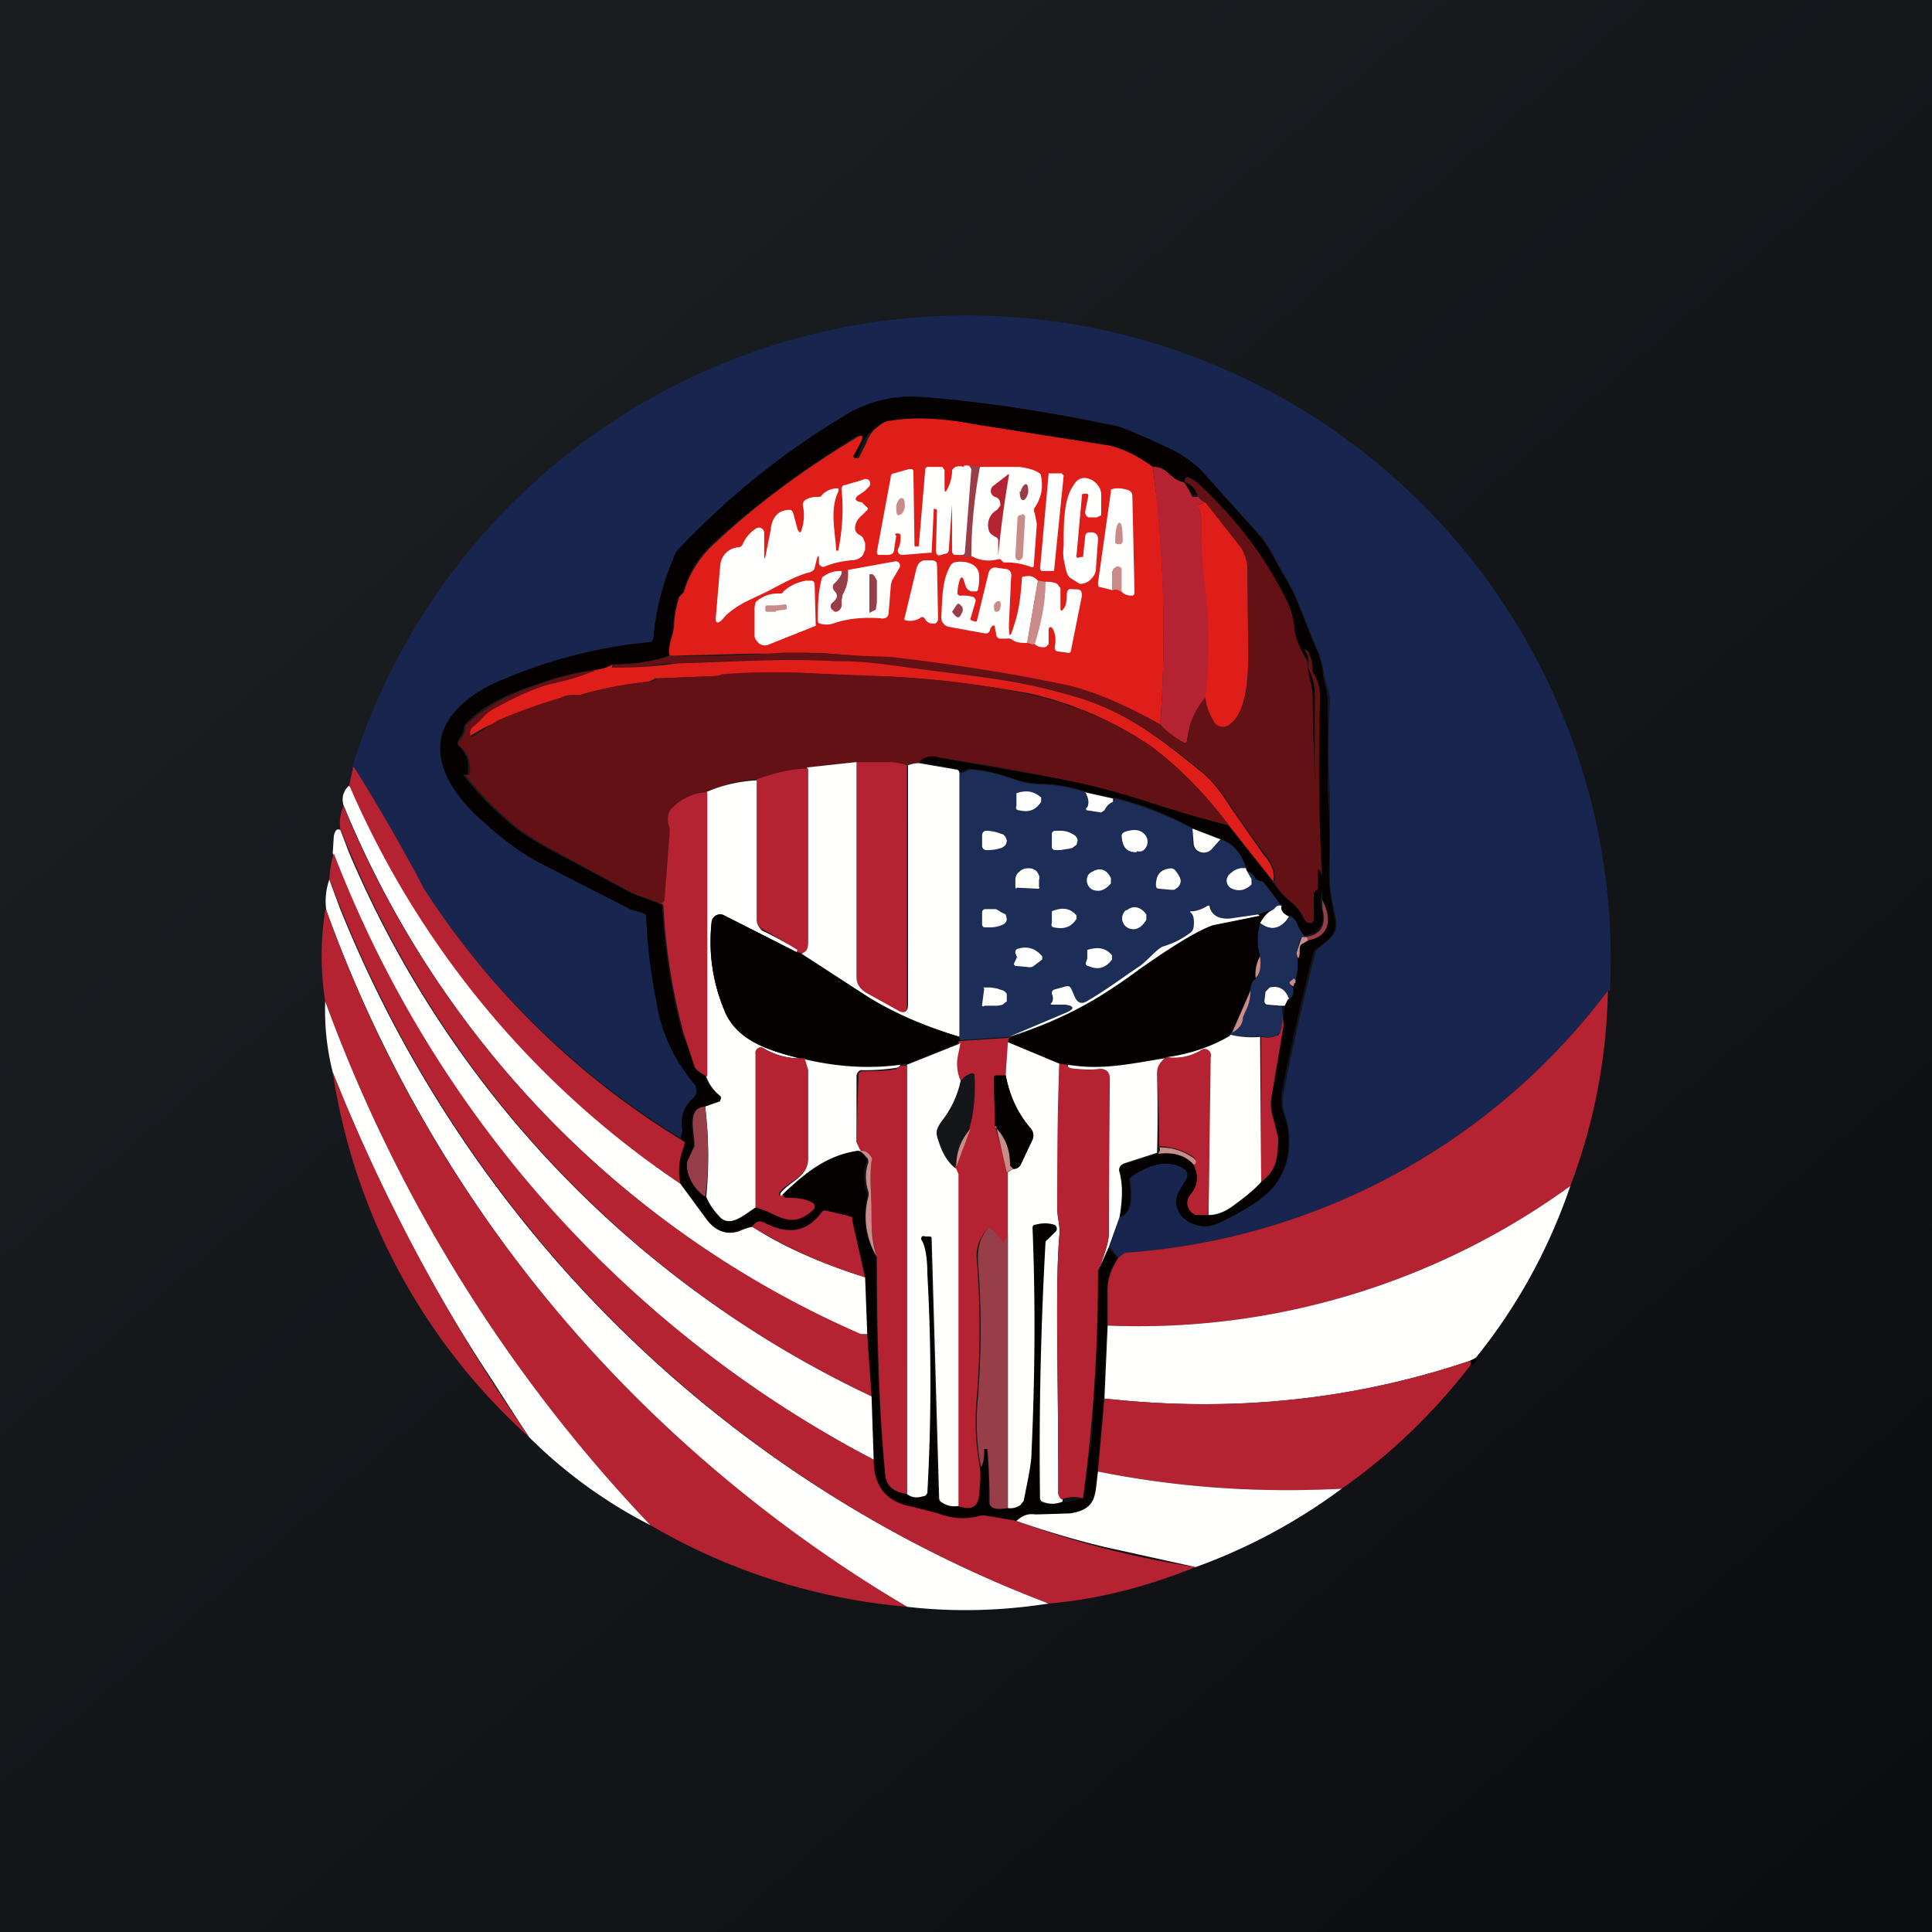 <!-- by TradingView --><svg width="18" height="18" viewBox="0 0 18 18" xmlns="http://www.w3.org/2000/svg"><rect x="0" y="0" width="18" height="18" fill="#808080" stroke="none"/><path fill="url(#a)" d="M0 0h18v18H0z"/><path d="M14.98 9.23a6.15 6.15 0 0 1-4.48 2.44c-.02 0-.05.02-.08.05l-.08-.1.09-.28c.1-.02.13-.13.1-.34v-.02l.02-.02c.15-.1.33-.18.5-.06l.02.04v.05c-.08.12-.15.2-.06.32.05.06.1.1.18.11.05.02.11 0 .18-.03.24-.12.4-.22.48-.31.14-.16.19-.36.15-.6l-.03-.1a.41.41 0 0 1-.01-.2 24.82 24.82 0 0 1 .3-1.32c.1-.1.23-.14.18-.33-.03-.15-.05-.25-.05-.4v-.75c-.02-.29-.01-.65 0-.84 0-.11-.05-.21-.06-.3a.8.8 0 0 0-.07-.22l-.16-.4c-.05-.14-.15-.28-.21-.4-.05-.1-.11-.2-.2-.29l-.5-.55a.92.92 0 0 0-.3-.2c-.29-.14-.45-.2-.49-.21a14.1 14.1 0 0 0-1.79-.27c-.25-.02-.47.03-.65.13A7.24 7.24 0 0 0 6.3 5.14c-.12.26-.19.52-.21.8a.07.07 0 0 1-.07.06c-.48.05-.94.16-1.38.35a1.1 1.1 0 0 0-.4.27c-.33.37-.01.8.28 1.05.2.18.37.3.5.36l.85.44c.04.02.1.02.14.05.02.02.03.03.03.05 0 .22.02.48.08.78.05.27.16.52.35.74a.1.1 0 0 1-.01.14.3.3 0 0 0-.1.3c0 .02 0 .05-.02.07a7.53 7.53 0 0 1-2.73-2.89l-.33-.56A6 6 0 0 1 15 9.23Z" fill="#18254F"/><path d="M10.43 11.34a.88.88 0 0 0 0-.42c-.01-.03 0-.06.04-.07l.32-.1c.15-.02.26.01.33.1.05.1.04.19-.02.27a.12.12 0 0 0 0 .16l.04.03c.03.01.07.02.12.01.08 0 .16-.03.26-.1l.23-.2c.15-.12.15-.23.16-.41a.6.6 0 0 0-.05-.2.4.4 0 0 1-.01-.2 9.13 9.13 0 0 0 .12-.84L12 9.3c.04-.03.05-.07.04-.12l.01-.03a.56.56 0 0 0 .02-.28c.01.07.02.06.03-.04 0-.02 0-.04.02-.05l.06-.03c.18-.03.22-.17.15-.33a.12.12 0 0 1-.01-.05v-.1l-.02.13.01.05c.04.16-.01.24-.16.27a.42.42 0 0 1-.09-.14c0-.03-.03-.05-.06-.05-.06-.03-.08-.06-.08-.1l-.14-.2a.06.06 0 0 0-.03-.02h-.02a.06.06 0 0 1-.04-.03.14.14 0 0 0-.08-.07l-.01-.03c-.04-.14-.12-.23-.24-.27l-.26-.1a2.75 2.75 0 0 0-.72-.28h-.03l-.25-.06a1.35 1.35 0 0 0-.4-.07.8.8 0 0 1-.24-.04 1.76 1.76 0 0 0-.43-.1l-.1.04c0-.02 0-.03-.03-.04l-.34-.06c.02-.06.08-.08.19-.05l.17.04 1.15.2c.17.04.4.1.68.2l.69.2.41.52c.04.06.1.13.18.2a.4.4 0 0 1 .11.14c.02.03.04.04.07.04l.02-.02v-.24a.03.03 0 0 1 .02-.04s.02 0 .02-.02v-.16c0-.03 0-.03.02 0a.25.25 0 0 1 .01.12c-.03-.62-.03-1.2-.01-1.76a.35.35 0 0 0-.05-.2.11.11 0 0 1-.02-.04c0-.05-.01-.1-.03-.14 0-.03-.02-.04-.03-.04-.02 0-.02 0 0 .01.02.03.03.07.02.11v.04c.04.1.07.15.07.25a103.61 103.61 0 0 1-.01.84c-.01 0-.02 0-.02-.02v-.78c0-.12-.04-.2-.05-.33a.1.1 0 0 0-.01-.05.68.68 0 0 1-.12-.28.7.7 0 0 0-.07-.27c-.2-.4-.48-.76-.8-1.06a.26.26 0 0 0-.11-.07l-.02.01v.02a.02.02 0 0 0 0 .02c.06.03.1.07.11.12h-.05s-.02 0-.02-.03a.78.78 0 0 0-.04-.07.07.07 0 0 0-.04-.03c-.12-.03-.13-.14-.27-.14-.14-.1-.28-.16-.41-.19l-1.27-.2a2.57 2.57 0 0 0-.76-.03c-.04 0-.1.03-.15.08a.32.32 0 0 0-.1.12 38.28 38.28 0 0 0-.06.14h-.03v-.02L8 4.14c.04-.09.02-.1-.05-.06-.48.3-.93.63-1.33 1a.99.99 0 0 0-.26.44l-.02.02-.02.02a1 1 0 0 0-.05.28c0 .1-.06.17-.04.27a1.4 1.4 0 0 1-.52.08.51.51 0 0 1-.16.05c-.16.02-.35.06-.56.14-.28.09-.5.2-.65.36a.08.08 0 0 0-.02.04c0 .05-.03.08-.05.12a.04.04 0 0 0 0 .05c.07.06.1.14.09.24 0 .02-.01.03-.02.03-.03-.01-.03 0-.01.02.15.19.3.33.43.44.11.1.29.2.52.32l.6.32.26.1a.1.1 0 0 1 .03.02v.03a5.77 5.77 0 0 0 .19 1.17c.04.08.07.18.1.28 0 .03.04.07.11.11a.4.4 0 0 0 .13.18.03.03 0 0 1 .01.03.03.03 0 0 1-.01.02l-.14.05c-.16.01-.11.2-.1.33v.04l-.06.15v.05a.4.4 0 0 0 .17.27.6.6 0 0 0 .12.18c.1.11.25-.02.34-.08.21.05.32.22.53.02a.05.05 0 0 0 0-.06v-.01a.54.54 0 0 0-.24-.04c-.01 0-.02 0-.03-.02v-.02c.2-.2.41-.36.7-.4.04.02.06.04.07.06.01.01.02.03.01.05a.42.42 0 0 0 0 .27.1.1 0 0 1 .01.05c-.05.2-.02.38.08.56 0 .87.03 1.55.09 2.05 0 .09.07.14.2.16.03.03.08.04.14.02.02 0 .03-.01.03-.03l.02-.17c.03-.62.03-1.24 0-1.87a.96.96 0 0 0-.06-.33.03.03 0 0 1 .03-.03h.04l.02.03.07 2.42c0 .02.01.03.03.04.04.03.09.04.14.03.12.04.2.02.21-.08a.9.9 0 0 0 0-.28c.03-.05.04-.1.04-.16v-.01h.03c.02.16.02.32.02.48 0 .07.05.1.17.07.04.01.08 0 .12-.03a.08.08 0 0 0 .03-.05l.07-.43c.03-.65.03-1.35.01-2.1 0-.02.01-.03.03-.04a.3.3 0 0 1 .17 0 .04.04 0 0 1 .03.03.04.04 0 0 1-.01.04l-.08.08a34.63 34.63 0 0 0-.07 2.4c0 .02 0 .04.02.05.06.02.12.02.19-.01.03.01.1 0 .19-.03.04-.2.08-.4.1-.62a930.3 930.3 0 0 1 .04-1.5l.1-.22.09.1a.55.55 0 0 0-.1.29v.34l-.03.68-.06.68c-.03.2 0 .35-.26.39-.12.01-.23.02-.32 0-.09 0-.12.02-.18.07l-.3-.05h-.03a.63.63 0 0 1-.4-.02 1.2 1.2 0 0 0-.23-.05c-.24-.04-.36-.2-.37-.45l-.02-.58-.04-.59-.02-.53-.11-.53-.01-.03-.03-.01-.2-.05c-.03-.01-.04 0-.05.01-.13.18-.31.22-.54.1-.04-.02-.08-.01-.11.04a.52.52 0 0 0-.12.03c-.12.05-.22.01-.3-.09l-.25-.34a.57.57 0 0 1 .03-.34v-.05a.07.07 0 0 0-.02-.04l.02-.07a.3.3 0 0 1 .1-.3.1.1 0 0 0 0-.14c-.18-.22-.3-.47-.34-.74a4.77 4.77 0 0 1-.1-.83c-.05-.03-.1-.03-.15-.05l-.86-.44a2.62 2.62 0 0 1-.49-.36c-.3-.25-.61-.68-.27-1.05.1-.11.23-.2.39-.27a4.67 4.67 0 0 1 1.43-.37.07.07 0 0 0 .02-.05c.02-.27.1-.53.21-.79a7.23 7.23 0 0 1 1.64-1.31c.2-.1.4-.15.66-.13.54.04 1.13.13 1.8.27.03 0 .2.07.48.2.11.05.21.12.3.2l.5.56c.09.1.15.19.2.29.06.12.16.26.21.4l.16.4a.8.8 0 0 1 .07.22c0 .09.05.19.05.3v.84c.02.28.02.53.01.75 0 .15.02.25.05.4.05.2-.08.23-.19.33a24.94 24.94 0 0 0-.3 1.32.41.41 0 0 0 .02.2l.03.1c.04.24 0 .44-.15.6-.08.09-.24.2-.48.31a.28.28 0 0 1-.18.03.28.28 0 0 1-.18-.1c-.09-.14-.02-.21.05-.33a.07.07 0 0 0-.02-.1c-.16-.1-.34-.03-.49.07a.04.04 0 0 0-.02.04c.03.2 0 .32-.1.34Z" fill="#040100"/><path d="m10.74 4.35.04.32c.07.69.08 1.38.03 2.08-.36-.2-.67-.33-.94-.38a17.83 17.83 0 0 0-2.15-.28.71.71 0 0 0-.2 0h-.53l-.75.02c-.02-.1.03-.18.04-.27a1 1 0 0 1 .05-.28l.02-.02.02-.02a.99.99 0 0 1 .26-.43c.4-.38.85-.71 1.33-1 .07-.05.1-.04.05.05l-.06.11.01.02H8l.07-.14A.32.32 0 0 1 8.15 4c.06-.05.1-.08.15-.08.22-.04.51-.02.76.03l1.27.2c.13.03.26.09.41.2Z" fill="#DF1E19"/><path d="M9.13 4.35c-.05.27-.08.55-.08.83a.16.16 0 0 1-.11 0h.02c.02-.01.03-.02.03-.04l.06-.77c0-.01 0-.02-.02-.03a.1.1 0 0 0-.05 0h.15Z" fill="#983E49"/><path d="M8.98 4.34a.1.1 0 0 1 .05 0l.02.03-.06.77c0 .02-.01.03-.03.03H8.9c-.02 0-.03-.02-.03-.04V4.7c.56-.02.56-.02 0 0l-.03.42c0 .02-.01.04-.04.04l-.03.01c-.03.01-.05 0-.05-.04l.01-.38-.02-.01H8.7l-.02.4v.01h-.02l-.25.02a.04.04 0 0 1-.04-.06.24.24 0 0 0 .02-.12s0-.02-.02-.02h-.02a.01.01 0 0 0 0 .02l-.02.13c0 .03-.02.05-.06.05H8.2c-.02 0-.03 0-.03-.03l.13-.7a.03.03 0 0 1 .03-.03l.14-.04c.03 0 .04 0 .04.03l.01.68v.01h.04l.06-.71c0-.02.01-.03.03-.03h.13l.02.03v.17c0 .04.01.04.03 0 .02-.04.04-.1.04-.16 0-.02.02-.03.03-.04a.14.14 0 0 1 .08 0Z" fill="#FFFFFE"/><path d="M9.05 5.18c0-.28.03-.56.08-.83h.37c.06.01.12.02.17.05.02.01.03.02.03.04.02.11 0 .2-.06.29a.05.05 0 0 0 0 .05l.02.1a35.25 35.25 0 0 1-.03.4.03.03 0 0 1-.03 0 .7.7 0 0 0-.2-.04h-.05l-.03-.03H9.3a.33.33 0 0 1-.25-.03Z" fill="#FFFFFE"/><path d="M11.16 4.62c.02.03.04.05.07.06l-.05.02c-.02 0-.02.01-.02.03.02.03.03.06.03.1 0 .1.01.32.05.66.03.33.03.67 0 1.01-.1.1-.16.23-.18.4 0 .02-.01.03-.03.02a.66.66 0 0 1-.22-.17 12.1 12.1 0 0 0-.07-2.4c.14 0 .15.1.27.14.02 0 .03.01.04.03a.8.8 0 0 1 .04.07l.02.04h.05ZM9.27 5l-.03-.02a.07.07 0 0 1-.03-.05.16.16 0 0 1 .08-.18l.03-.04c0-.04-.01-.07-.05-.08a.06.06 0 0 1-.02-.1l.13-.1c.02-.02.02-.01.02 0a9.67 9.67 0 0 0-.1.75V5.03A.04.04 0 0 0 9.26 5Z" fill="#B52231"/><path d="M9.9 4.41h-.13l-.08.89.01.02H9.82l.09-.89-.02-.02ZM10.08 4.62l-.05.55a.02.02 0 0 0 0 .02.02.02 0 0 0 .03 0h.03l.02-.18c0-.03.01-.05.04-.05h.03c.04.01.05.03.05.07l-.02.27c0 .04-.02.07-.05.1a.14.14 0 0 1-.1.04l-.08-.05c-.05-.03-.05-.1-.07-.18a.43.43 0 0 1 0-.12c0-.23 0-.45.1-.58.07-.12.24-.03.25.09v.2l-.04.02h-.08c-.02-.01-.03-.03-.03-.05l.03-.15a.02.02 0 0 0-.01-.02h-.03c-.01 0-.02 0-.02.02Z" fill="#FFFFFE"/><path d="M11.87 8.22c.02-.07 0-.16-.08-.26a6.6 6.6 0 0 1-.31-.43c-.1-.16-.2-.27-.28-.34-.38-.31-.7-.55-1.14-.69-.54-.16-.81-.18-1.58-.28-.2-.03-.43-.05-.67-.06-.56-.03-1.03 0-1.48.02-.07 0-.15 0-.26.02a4.34 4.34 0 0 1-.36.02l.01-.03c.2 0 .37-.03.52-.08a11.08 11.08 0 0 0 1.06-.03h.21l.21.01.3.02.28.01c.68.08 1.2.17 1.58.25.26.05.57.18.93.38.04.05.11.1.22.17.02 0 .02 0 .03-.02.02-.17.08-.3.17-.4.02.11.05.2.09.24a.1.1 0 0 0 .12.02c.17-.1.2-.43.19-.65l-.01-.85a.26.26 0 0 0-.06-.16l-.33-.42a.26.26 0 0 1-.07-.06.17.17 0 0 0-.1-.12.02.02 0 0 1-.02-.02v-.02l.03-.01c.03.01.07.03.11.07.32.3.6.65.8 1.06a.7.7 0 0 1 .08.27c0 .07.04.16.1.28.02.01.02.03.02.05.01.13.05.2.05.33a72.57 72.57 0 0 0 .02.8v-.84c0-.1-.02-.16-.06-.25v-.04c.01-.04 0-.08-.03-.11v-.01c.02 0 .04.01.04.04.02.04.03.09.03.14 0 .02 0 .03.02.05.03.06.05.13.05.2a19.7 19.7 0 0 0 .02 1.74c0-.03 0-.07-.02-.11-.01-.03-.02-.03-.02 0v.16l-.02.02a.04.04 0 0 0-.02.04v.22a.04.04 0 0 1-.02.04c-.03 0-.05 0-.07-.04a.4.4 0 0 0-.1-.14.67.67 0 0 1-.18-.2Z" fill="#641115"/><path d="m7.13 5.19.05-.25c.01-.12.07-.19.18-.19a.04.04 0 0 1 .03.03l.04.15c.02.04.03.04.04 0a.42.42 0 0 0 .01-.22c0-.02 0-.03.02-.05a.2.2 0 0 1 .12-.03c.01 0 .03 0 .04-.02a.2.2 0 0 1 .13-.06c.02 0 .03 0 .02.03-.08.17-.03.36-.02.54v.01h.02c.04-.2.05-.4.03-.57 0-.02.01-.04.03-.04l.17-.05a.04.04 0 0 1 .05.07.3.3 0 0 1-.07.06c-.07.04-.06.07.01.08l.04.04c.02.01.02.03 0 .04-.03.04-.08.06-.1.13-.01.04 0 .07.03.09a.1.1 0 0 1 .04.03l.02.05v.06l-.02.05c-.02.03-.06.05-.11.05-.1.01-.18.03-.25.06a.04.04 0 0 1-.05-.04v-.03c0-.04-.01-.04-.02 0l-.02.08c0 .02-.02.03-.04.04-.12.03-.25.1-.38.17l-.23.11c-.09.05-.16.1-.2.15-.05.06-.08.05-.07-.02l.04-.47c.01-.1.08-.16.16-.17a.05.05 0 0 0 .05-.03.32.32 0 0 1 .13-.15.05.05 0 0 1 .07.04v.23c0 .02 0 .02.01 0Z" fill="#FFFFFE"/><path d="M9.5 4.58c0 .04.01.08.03.08.02 0 .04-.03.05-.07 0-.04 0-.07-.02-.08-.02 0-.04.03-.05.07Z" fill="#983E49"/><path d="M10.44 5.5V5.3l-.01-.01a.03.03 0 0 0-.03 0l-.03.02V5.5l-.12-.03c-.02 0-.02-.02-.02-.04l.12-.85v-.02l.04-.01a.3.3 0 0 1 .13.02c.02.01.03.03.03.05l.02.9c0 .01 0 .02-.02.03-.04 0-.08-.01-.1-.04Z" fill="#FFFFFE"/><path d="M8.35 4.71c0 .05 0 .09.02.09.03 0 .05-.03.06-.07 0-.05 0-.09-.03-.09-.02 0-.04.03-.05.07Z" fill="#C98C89"/><path d="m11.23 4.68.33.42c.03.04.05.1.06.16l.01.85c0 .22-.02.55-.19.65a.1.1 0 0 1-.12-.02.54.54 0 0 1-.09-.24c.04-.34.04-.68 0-1.01a5.59 5.59 0 0 1-.04-.66c0-.04-.01-.07-.03-.1 0-.02 0-.03.02-.03l.05-.02Z" fill="#DF1E19"/><path d="M9.52 4.8a.03.03 0 0 0-.04.02l-.02.36c0 .02.01.04.03.04.02 0 .04-.02.04-.04l.02-.35a.03.03 0 0 0-.03-.04ZM10.42 5.07h-.01l-.02-.01v-.02c0-.11.02-.17.04-.17s.03.06.03.17a.03.03 0 0 1-.02.03h-.02Z" fill="#C98C89"/><path d="M8.57 5.76a.18.18 0 0 1-.13.02c-.01 0-.02-.01-.01-.03l.11-.46c.02-.05.04-.07.09-.07h.04c.04 0 .06.01.06.05l.01.5a.05.05 0 0 1-.03.04h-.02a.08.08 0 0 1-.07-.04c-.01-.02-.03-.03-.05-.01ZM7.64 5.81c-.01 0-.02-.01-.02-.03 0-.13 0-.27.04-.4a.26.26 0 0 1 .18-.06c.01.02-.01.06-.07.13l-.01.03.01.02c.04.04.04.07-.01.12a.04.04 0 0 0-.02.04l.01.02h.01c.01.02.02.02.03.02.04-.01.06-.05.05-.1l.01-.06a.38.38 0 0 0 .05-.23l.44-.08a.04.04 0 0 1 .04.06l-.07.12-.01.04-.02.25c0 .05-.03.07-.08.06-.15-.01-.3 0-.44.05a.21.21 0 0 1-.12 0ZM9.67 5.41l-.1.58c-.05 0-.1 0-.14-.03a.06.06 0 0 0-.05-.01h-.07a.05.05 0 0 1-.03-.05l-.01-.05c0-.03-.02-.03-.04 0l-.01.03a.04.04 0 0 1-.05.02l-.33-.06a.09.09 0 0 1-.07-.1c.01-.12 0-.32.08-.46a.07.07 0 0 1 .04-.04c.08-.02.21 0 .23.1a.45.45 0 0 1-.01.16.03.03 0 0 1-.02.01h-.04A.08.08 0 0 1 9 5.47l-.02-.06c-.01-.04-.03-.04-.04 0a.44.44 0 0 0-.02.12.03.03 0 0 0 .03.02.3.3 0 0 1 .11.01.04.04 0 0 1 .03.04l-.05.17.01.01.03.01h.02l.11-.45c.01-.04.04-.06.08-.05l.07.01c.05 0 .07.04.06.08l-.02.44c0 .13.01.13.05 0 .04-.12.06-.26.07-.42 0-.02 0-.03.03-.03.04-.01.08 0 .11.03Z" fill="#FFFFFE"/><path d="M10.44 5.51c-.03-.02-.05-.02-.08-.01v-.18h.01V5.3l.03-.02a.03.03 0 0 1 .03 0 .03.03 0 0 1 .02.02v.21Z" fill="#C98C89"/><path d="M7.9 5.31c0 .09-.01.16-.05.23l-.01.05c0 .06 0 .1-.05.1h-.03v-.01a.04.04 0 0 1-.02-.04.04.04 0 0 1 .01-.02c.06-.05.06-.08.02-.12l-.01-.02v-.03c.07-.07.1-.11.08-.13h.06ZM8.1 5.35h.03l.02.02.02.04v.2l-.01.07-.06.03v-.36Z" fill="#983E49"/><path d="M7.51 5.41h.05c.02 0 .03.02.03.04l.01.38-.45.18a.09.09 0 0 1-.1-.04.09.09 0 0 1-.02-.04v-.27l.01-.05a.3.3 0 0 1 .22-.08c.02 0 .03 0 .04-.02a.41.41 0 0 1 .21-.1Z" fill="#FFFFFE"/><path d="M9.74 5.42c0 .2-.04.4-.1.58-.01.01-.03 0-.07-.01l.1-.58.07.01Z" fill="#C98C89"/><path d="M9.64 6c.06-.19.1-.38.1-.58.03 0 .07 0 .11.02l.03.04v.19c0 .02.01.03.03 0 .02-.02.03-.07.03-.14 0-.03.02-.05.05-.04h.04c.04 0 .05.02.05.06l-.1.5c0 .03-.02.04-.04.03l-.08-.01c-.03 0-.04-.03-.03-.06.01-.06 0-.11-.02-.15-.02-.03-.04-.02-.04.01V6c-.01.01-.02.03-.04.03-.03 0-.06 0-.09-.03Z" fill="#FFFFFE"/><path d="M9.26 5.64c0 .03 0 .06.02.06s.04-.01.04-.04c.01-.03 0-.06-.01-.06-.02 0-.04.01-.05.04Z" fill="#C98C89"/><path d="M8.95 5.64c.02.01.02.03.02.05-.03.08-.05.08-.1.01l.04-.06c.01-.02.03-.02.04 0Z" fill="#983E49"/><path d="M7.23 5.7h-.08c-.01 0-.02 0-.02-.02v-.02a.02.02 0 0 1 .01-.02h.09a.53.53 0 0 0 .08-.01.02.02 0 0 1 .02.01v.02c0 .01 0 .02-.02.02l-.08.01Z" fill="#C98C89"/><path d="m11.87 8.22-.42-.53c-.22-.29-.46-.54-.73-.74a3.3 3.3 0 0 0-1.13-.49c-.45-.08-.9-.14-1.37-.16-.01 0-.25 0-.73-.03a7.17 7.17 0 0 0-.85.03l-.5.02H6.1a.12.12 0 0 1-.06.03c-.22.03-.42.06-.62.12-.05.01-.12 0-.17.02l-.11.05a5.31 5.31 0 0 0-.63.24 6.2 6.2 0 0 1-.14.08v-.03a.07.07 0 0 1 .03-.06c.08-.06.1-.12.2-.17.24-.13.41-.2.53-.23.2-.04.33-.09.42-.13.05 0 .1-.02.16-.05a.23.23 0 0 0-.01.03 4.34 4.34 0 0 0 .62-.04c.45-.01.92-.05 1.48-.02.24 0 .46.03.67.06.77.1 1.04.12 1.58.28.45.14.76.38 1.14.69.09.07.18.18.28.34l.3.43c.09.1.11.19.09.26Z" fill="#DF1E19"/><path d="M5.56 6.24c-.09.04-.23.09-.42.13-.12.03-.3.1-.53.23-.1.05-.12.11-.2.17a.07.07 0 0 0-.03.06v.02a.02.02 0 0 0 .03.01 6.2 6.2 0 0 0 .23-.15 5.32 5.32 0 0 1 .62-.22c.05-.03.12-.01.17-.02.2-.06.4-.1.62-.12.03 0 .04 0 .06-.02l.02-.01.51-.02h.06c.01-.02.03-.02.05-.02.25-.02.5-.02.74-.01l.73.03c.46.02.92.07 1.37.17a3.3 3.3 0 0 1 1.13.48c.27.2.51.45.73.74a9.54 9.54 0 0 1-.69-.2c-.28-.09-.5-.15-.68-.19a21.15 21.15 0 0 0-1.32-.24c-.1-.03-.17 0-.2.05-.04 0-.08 0-.1.02a.5.5 0 0 0-.18-.03h-.3l-.46.06c-.14 0-.3.04-.47.1-.16.01-.31.05-.46.12a.49.49 0 0 0-.34.16c-.03.04-.04.1 0 .18v.03l-.06.64c0 .02-.01.02-.03.03h-.01c-.09-.05-.18-.06-.26-.1L5.3 8c-.23-.12-.4-.22-.52-.32a3.28 3.28 0 0 1-.43-.44c-.02-.02-.02-.03 0-.02.02 0 .03 0 .03-.03 0-.1-.02-.18-.1-.24a.04.04 0 0 1 0-.05.21.21 0 0 0 .06-.12c0-.02 0-.03.02-.04.16-.15.37-.27.65-.36.21-.08.4-.12.56-.14Z" fill="#641115"/><path d="M8.45 7.13v2.23c0 .07-.03.1-.09.05l-.3-.16a.16.16 0 0 1-.08-.15v-2h.3a.5.5 0 0 1 .17.03Z" fill="#B52231"/><path d="M7.98 7.1v2c0 .07.03.11.09.15l.29.16c.06.04.1.02.1-.05V7.13a.27.27 0 0 1 .1-.02l.35.06c.02 0 .03.02.03.04v2.45a3.61 3.61 0 0 1-.85-.37l-.63-.4c.04-.02.06-.05.06-.1V7.15l.46-.05Z" fill="#FFFFFE"/><path d="M7.53 7.16v1.62c0 .06-.02.1-.07.1l-.04-.01v-.02a3.32 3.32 0 0 0-.31-.19.1.1 0 0 1-.06-.1v-1.3c.17-.06.33-.1.48-.1ZM3.3 7.15a16.94 16.94 0 0 1 .65 1.13 7.53 7.53 0 0 0 2.43 2.36l-.01.05a.57.57 0 0 0-.03.34 8.55 8.55 0 0 1-3.09-3.7l.04-.18Z" fill="#B52231"/><path d="M10.1 7.38c.04.05.05.1.02.14l.01.03.13.02c.01 0 .02 0 .03-.02a.15.15 0 0 1 .08-.08l.02-.03c.26.07.5.16.72.28v.13a.1.1 0 0 0 .18.06l.08-.09c.12.04.2.13.24.27-.06 0-.12.01-.16.06a.08.08 0 0 0-.02.07.08.08 0 0 0 .05.06c.07.03.13.01.18-.04v-.05l-.04-.07c.04.01.06.03.08.07l.04.02h.02l.03.03.15.2c-.03 0-.05 0-.07.03l-.15.05-.21.03c-.1.02-.21.01-.23-.1h-.01a.02.02 0 0 0-.02 0 .24.24 0 0 1-.15.03l-.01.02c.03.02.04.07.03.14 0 .02-.01.04-.03.05a.95.95 0 0 1-.26.13c-.06.03-.14.13-.2.18l-.49.32c-.06.04-.1.03-.13-.04l-.03-.07a.04.04 0 0 0-.05-.02l-.11.03c-.02 0-.03.02-.02.04v.08c-.02.02-.01.03.01.02h.1c.1.01.1.04.01.08l-.52.22-.46.03V7.21l.1-.04c.15.01.29.05.43.1a.8.8 0 0 0 .24.04c.14 0 .27.03.4.07Z" fill="#1C2E57"/><path d="M7.05 7.27v1.3c0 .04.02.07.05.1a3.31 3.31 0 0 1 .33.18l-.01.02-.67-.34a.08.08 0 0 0-.12.06c-.03.3.01.57.13.85.12.26.41.35.69.42a.66.66 0 0 1-.33-.09.05.05 0 0 0-.08.05v1.43c-.1.06-.24.2-.34.08a.6.6 0 0 1-.12-.18 3.8 3.8 0 0 0-.01-.84l.14-.05v-.01a.03.03 0 0 0 0-.04.4.4 0 0 1-.13-.18V7.38c.16-.07.31-.1.47-.11Z" fill="#FFFFFE"/><path d="M3.26 7.33a8.55 8.55 0 0 0 3.08 3.7l.25.34c.08.1.18.14.3.1a.52.52 0 0 1 .12-.04c.31.2.67.35 1.05.47l.02.53h-.07A9.18 9.18 0 0 1 3.2 7.5c-.02-.07 0-.13.05-.18ZM9.47 7.44v-.05c.09-.03.16-.02.23.04v.04c-.05.08-.12.1-.2.08-.03 0-.04-.02-.03-.04v-.07Z" fill="#FFFFFE"/><path d="M6.59 7.38v2.65c-.08-.04-.12-.08-.12-.1l-.1-.3a5.77 5.77 0 0 1-.19-1.2.1.1 0 0 0-.03-.02h.01c.02 0 .02 0 .03-.02l.05-.64v-.03c-.03-.08-.02-.14.01-.18a.49.49 0 0 1 .34-.16Z" fill="#B52231"/><path d="m10.1 7.38.27.06v.03a.15.15 0 0 0-.08.08l-.03.02-.13-.02c-.01 0-.02-.02 0-.03.02-.04.01-.09-.02-.14Z" fill="#FFFFFE"/><path d="m8.08 12.43.04.58a9.86 9.86 0 0 1-4.95-5.29.4.4 0 0 1 .03-.21A9.18 9.18 0 0 0 8 12.42c.02.01.05.02.08.01Z" fill="#B52231"/><path d="M10.59 7.94c-.1 0-.13-.05-.14-.15 0-.02.01-.03.03-.04.09-.03.15-.02.19.03a.1.1 0 0 1-.03.15.1.1 0 0 1-.05 0ZM3.17 7.73l.08.21a9.86 9.86 0 0 0 4.87 5.07l.02.59A10.72 10.72 0 0 1 3.1 7.95l.01-.16c.01-.05.03-.07.05-.06ZM9.15 7.78a.04.04 0 0 1 .04-.04h.01a.4.4 0 0 1 .13.03c.02 0 .03.02.04.03l.01.03v.01l-.01.03a.12.12 0 0 1-.04.03.41.41 0 0 1-.13.02h-.01a.04.04 0 0 1-.04-.04v-.1ZM9.8 7.77a.03.03 0 0 1 .03-.03h.05c.04 0 .08.01.11.03.03.01.05.04.05.06l-.01.04-.04.03a.22.22 0 0 1-.05.01l-.06.01h-.05a.03.03 0 0 1-.03-.03v-.12ZM11.37 7.82l-.08.09a.1.1 0 0 1-.15 0 .1.1 0 0 1-.02-.06l-.01-.13.26.1Z" fill="#FFFFFE"/><path d="M3.11 7.95a10.72 10.72 0 0 0 5.03 5.65c0 .26.13.4.37.44l.23.06c.13.05.26.06.4.02h.04l.29.05a8.56 8.56 0 0 0 1.67.43c-.45.18-.9.3-1.37.34a11.54 11.54 0 0 1-6.7-6.75c0-.09.02-.17.04-.24Z" fill="#B52231"/><path d="M11 8.21a.09.09 0 0 1-.03.06l-.03.02h-.03l-.11-.01c-.02 0-.03-.01-.03-.03 0-.1.04-.15.14-.16a.05.05 0 0 1 .04.02c.04.05.05.08.05.1ZM11.61 8.1l.01.02.04.07v.05c-.05.05-.11.07-.18.04a.08.08 0 0 1-.05-.06.08.08 0 0 1 .02-.07c.05-.05.1-.07.16-.06ZM9.47 8.28a.02.02 0 0 1-.01-.01V8.2c0-.03.01-.06.04-.08a.1.1 0 0 1 .07-.03h.01a.1.1 0 0 1 .08.03c.02.03.03.05.02.08v.06a.02.02 0 0 1 0 .02h-.01l-.2-.01ZM10.18 8.12c.07-.04.13-.02.17.06v.05c-.06.07-.11.08-.17.06a.1.1 0 0 1-.04-.14.1.1 0 0 1 .04-.03ZM3.07 8.2l.1.27a11.54 11.54 0 0 0 6.6 6.47c-.45.07-.89.08-1.32.03a12.38 12.38 0 0 1-5.41-6.49.6.6 0 0 1 .03-.29Z" fill="#FFFFFE"/><path d="m12.19 8.76-.03-.03c.15-.02.2-.11.16-.27v-.18.1l.02.05c.07.16.03.3-.15.33Z" fill="#983E49"/><path d="M10.5 8.48c.06-.05.13-.03.18.04v.05c-.05.08-.1.1-.16.08a.1.1 0 0 1-.03-.17ZM11.72 8.52c.03 0 .02.01-.02.02l-.4.09c-.16.05-.44.23-.67.4a4.03 4.03 0 0 1-1.23.63l.52-.22c.1-.04.09-.07 0-.08h-.1c-.03 0-.04 0-.02-.02a.09.09 0 0 0 0-.08c0-.02 0-.03.02-.04l.11-.03a.04.04 0 0 1 .05.02l.03.07c.03.07.07.08.13.04.17-.1.33-.22.48-.32.07-.05.15-.15.21-.18.1-.03.18-.07.26-.13a.07.07 0 0 0 .03-.05c.01-.07 0-.12-.03-.14v-.01h.01c.05 0 .1-.02.15-.05a.02.02 0 0 1 .02 0v.01c.03.11.14.12.24.1l.21-.03ZM11.94 8.44c-.01.04.01.07.07.1-.07.12-.16.14-.27.06.04-.07.08-.11.13-.13.02-.03.04-.04.07-.03ZM9.15 8.5a.03.03 0 0 1 .03-.03h.1l.05.03.04.02.01.04c0 .03-.02.05-.05.06a.29.29 0 0 1-.12.02h-.04a.03.03 0 0 1-.02-.03V8.5ZM9.8 8.57v-.08c.1-.04.17-.03.23.04v.03c-.05.08-.12.1-.21.08-.02 0-.03-.02-.02-.04v-.03Z" fill="#FFFFFE"/><path d="M11.87 8.47c-.05.02-.1.06-.13.13a.58.58 0 0 0 0 .3.34.34 0 0 0-.04.22c-.03.02-.05.06-.05.11l-.18.39-.01.02c-.17.11-.37.18-.6.21h-.01c-.36.07-.6.12-.9.07l-.08-.01-.48-.2.02-.04c.46-.15.83-.36 1.22-.65.23-.16.5-.34.67-.4l.4-.08c.04 0 .05-.01.02-.02l.15-.05Z" fill="#040100"/><path d="M3.04 8.48c.98 2.74 2.9 5 5.41 6.49a5.7 5.7 0 0 1-2.39-.76 14.08 14.08 0 0 1-3.03-4.88 2.73 2.73 0 0 1 0-.85Z" fill="#B52231"/><path d="m7.42 8.87.04.01.63.41c.18.12.46.25.85.37v.05l-.49.2-.06.01c-.3.04-.59.02-.89-.06h-.05c-.28-.07-.57-.16-.69-.42a1.65 1.65 0 0 1-.13-.85.08.08 0 0 1 .12-.06l.67.34Z" fill="#040100"/><path d="M12.16 8.73h-.03l-.02.02-.03.13c.02.1.01.2-.02.28v-.02c0-.02 0-.03-.02-.01-.04.02-.03.04 0 .06.02.05.01.1-.03.12-.03-.1-.1-.13-.18-.1a.05.05 0 0 0-.04.03.23.23 0 0 0-.01.09c0 .01 0 .02.03.03l.11.02h.02a.5.5 0 0 1-.01.23l-.04.04a.22.22 0 0 1-.15 0c-.1.02-.2.01-.28 0l.01-.03c.07-.03.1-.08.11-.14 0-.02 0-.04.02-.05a.4.4 0 0 0 .05-.2c0-.05.02-.1.05-.11.04-.05.05-.12.04-.21a.58.58 0 0 1 0-.31c.1.08.2.05.27-.06.03 0 .05.02.07.05.02.06.05.1.08.14Z" fill="#1C2E57"/><path d="M12.16 8.73c.02 0 .02.02.03.03l-.05.03a.05.05 0 0 0-.03.05c0 .1-.02.11-.03.04a1.77 1.77 0 0 1 .05-.15h.03Z" fill="#C98C89"/><path d="m9.48 8.93-.02-.05c0-.02 0-.03.02-.04.1-.03.17 0 .23.07v.03L9.63 9a.06.06 0 0 1-.05.01l-.11-.01a.02.02 0 0 1-.02-.03l.02-.04v-.01ZM10.13 8.93v-.08c.1-.03.17-.02.23.05v.04c-.06.08-.13.1-.22.06-.02 0-.03-.02-.02-.04l.01-.03Z" fill="#FFFFFE"/><path d="M11.7 9.12a.34.34 0 0 1 .04-.21c.01.1 0 .16-.04.2ZM12.06 9.16l-.01.03c-.04-.02-.05-.04-.01-.06.01-.02.02-.01.03 0v.03Z" fill="#C98C89"/><path d="m12 9.31-.03.06h-.05l-.11-.01c-.02 0-.03-.02-.03-.03l.01-.09.04-.04c.09-.02.15.02.18.11ZM9.16 9.2H9.23l.06.01.06.02a.1.1 0 0 1 .03.03v.07l-.04.03a.22.22 0 0 1-.06.01h-.11a.01.01 0 0 1-.02-.01l.02-.15Z" fill="#FFFFFE"/><path d="M11.65 9.23a.4.4 0 0 1-.05.2l-.02.05c0 .06-.04.11-.1.14l.17-.39Z" fill="#C98C89"/><path d="M14.98 9.23a5.36 5.36 0 0 1-.35 1.82 6.85 6.85 0 0 1-4.31 1.3v-.34c0-.1.04-.2.1-.29.03-.03.06-.05.08-.05a6.15 6.15 0 0 0 4.48-2.44Z" fill="#B52231"/><path d="M3.03 9.33a14.08 14.08 0 0 0 3.03 4.88 4.5 4.5 0 0 1-1.13-.82 34.66 34.66 0 0 1-.33-.51C4 11.98 3.5 11 3.1 9.99a2.35 2.35 0 0 1-.07-.66Z" fill="#FFFFFE"/><path d="m11.96 9.55-.11.65a.4.4 0 0 0 .01.21l.05.2c-.01.18-.01.29-.16.4V9.66c.05.01.1.01.14-.01.02 0 .03-.02.04-.04a.5.5 0 0 0 .01-.22l.02.16Z" fill="#B52231"/><path d="M11.46 9.64c.08.02.18.03.28.02l.01 1.35c-.04.05-.12.12-.23.2-.1.08-.18.11-.26.11l.01-1.47a.06.06 0 0 0-.03-.05.06.06 0 0 0-.06 0 .5.5 0 0 1-.31.05c.22-.03.42-.1.59-.2Z" fill="#FFFFFE"/><path d="M9.4 9.66v.01l-.01.05-.02.3h-.09l-.02.04.01.43.12.43v.58l-.03.08h-.02l-.09-.13a.03.03 0 0 0-.02 0H9.2a.36.36 0 0 0-.1.28 8.1 8.1 0 0 1 0 1.3c-.02.22-.01.43.03.64.01.07 0 .17-.01.28-.02.1-.08.12-.2.08a724.29 724.29 0 0 1-.02-3.16l.13-.35c.04-.14.06-.3.05-.5 0-.01 0-.02-.03-.02a.2.2 0 0 0-.1.07.4.4 0 0 1-.04-.2.77.77 0 0 0 .02-.16V9.7l.46-.03Z" fill="#B52231"/><path d="m8.95 9.71-.03.15a.4.4 0 0 0 .03.21.92.92 0 0 1-.18.38c-.06.09-.05.11-.02.2.04.12.1.2.16.24l.02.05v3.09a.2.2 0 0 1-.15-.03.05.05 0 0 1-.03-.04l-.07-2.42c0-.01 0-.02-.02-.02h-.04a.03.03 0 0 0-.03 0 .03.03 0 0 0 0 .04c.03.05.05.16.05.31a18.26 18.26 0 0 1 0 2.04c-.01.02-.02.03-.04.03-.06.02-.11.01-.15-.02v-4l.5-.2ZM9.87 9.9l-.02 1.36c0 .08.03.17.02.25-.04.46-.01 1.22-.01 2.39 0 .03.01.05.04.07v.02a.24.24 0 0 1-.19 0 .04.04 0 0 1-.02-.03 34.58 34.58 0 0 1 .05-2.37c0-.01 0-.03.02-.04l.08-.08a.04.04 0 0 0-.02-.06.3.3 0 0 0-.17 0c-.02 0-.03.01-.03.03.03.75.02 1.45-.01 2.1 0 .09-.03.23-.07.43 0 .02-.02.03-.03.05a.16.16 0 0 1-.12.03v-3.13l.05-.03c.03 0 .05-.01.07-.04l.11-.23a.1.1 0 0 0-.02-.11c-.12-.14-.2-.3-.23-.5l.02-.3.48.2Z" fill="#FFFFFE"/><path d="M7.45 9.86h.05l.03.11v.82c0 .18-.17.2-.27.32v.03h.01l.02-.02.01.02c0 .02.02.02.04.02.09 0 .16.01.22.04a.05.05 0 0 1 .03.03.05.05 0 0 1-.01.04c-.22.2-.33.03-.54-.02V9.82a.05.05 0 0 1 .08-.05c.1.06.2.09.33.09ZM11.26 11.32h-.12a.12.12 0 0 1-.04-.2c.06-.08.07-.17.02-.27.03 0 .03-.01.02-.04a.07.07 0 0 0-.02-.03.58.58 0 0 0-.32-.1 14.6 14.6 0 0 0-.02-.69c0-.06.03-.09.07-.13l.02-.01a.5.5 0 0 0 .31-.06.06.06 0 0 1 .1.06l-.02 1.47Z" fill="#B52231"/><path d="M10.85 9.86c-.04.04-.07.07-.07.14a14.59 14.59 0 0 1 0 .74l-.31.1c-.04.02-.05.05-.04.08.03.11.03.25 0 .42l-.1.28-.1.22c.07-.17.1-.28.1-.34v-1.45c0-.06-.02-.09-.08-.09-.1.01-.19 0-.28 0l-.02-.02v-.02c.3.05.54 0 .9-.06ZM8.39 9.92c-.01.02-.03.03-.05.03a1.86 1.86 0 0 1-.32.02.06.06 0 0 0-.04.06v.61l.04.07c0 .01-.01.02-.02.01-.29.04-.49.2-.7.4l-.02.02h-.01v-.02c.09-.12.26-.15.26-.33v-.82l-.03-.1c.3.07.6.09.89.05Z" fill="#FFFFFE"/><path d="M8.45 9.91v4.01c-.12-.02-.18-.07-.2-.16-.05-.5-.08-1.18-.08-2.05a1.3 1.3 0 0 1-.05-.41c0-.19-.02-.32 0-.48l-.01-.05a.21.21 0 0 0-.1-.06l-.03-.07A38.1 38.1 0 0 1 8 10a.06.06 0 0 1 .05-.02c.1 0 .2 0 .3-.02l.04-.03h.06ZM9.94 9.92l.01.02.02.01c.1.02.19.02.28.01.06 0 .09.03.09.09l-.01 1.45c0 .06-.03.17-.1.34a15.53 15.53 0 0 1-.14 2.12.3.3 0 0 0-.2.01.08.08 0 0 1-.03-.07c0-1.17-.03-1.93.01-2.39.01-.08-.02-.17-.02-.25 0-.44 0-.9.02-1.35l.07.01ZM4.93 13.39a5.72 5.72 0 0 1-1.83-3.4 17.05 17.05 0 0 0 1.83 3.4Z" fill="#B52231"/><path d="M9.37 10.02c.04.19.11.35.23.49a.1.1 0 0 1 .02.1l-.11.24a.07.07 0 0 1-.07.04c-.02 0-.03-.02-.03-.03a.5.5 0 0 0-.14-.37l-.01-.43c0-.02 0-.04.02-.04h.09Z" fill="#040100"/><path d="M6.57 10.31c.03.27.04.55 0 .84a.4.4 0 0 1-.17-.27v-.05l.07-.15v-.04c-.01-.13-.06-.32.1-.33Z" fill="#983E49"/><path d="M9.27 10.5c.1.1.14.21.14.36l.03.03-.06.03-.1-.43ZM9.04 10.52l-.13.35a.5.5 0 0 1 .13-.35ZM11.12 10.85c-.07-.08-.18-.12-.33-.1.02-.03.02-.05.01-.06.12 0 .22.03.32.1l.02.02c.01.03 0 .04-.02.04ZM8.17 11.71a.72.72 0 0 1-.08-.56.1.1 0 0 0 0-.05.42.42 0 0 1 0-.27c0-.02 0-.04-.02-.05a.16.16 0 0 0-.07-.06h.02c.04 0 .07.02.09.05.01.01.02.03.01.05-.02.16 0 .3 0 .48 0 .13 0 .27.05.41Z" fill="#C98C89"/><path d="M14.63 11.05c-.2.59-.5 1.13-.88 1.6l-.06.03c-1.1.37-2.23.48-3.4.35l.03-.68a6.85 6.85 0 0 0 4.31-1.3Z" fill="#FFFFFE"/><path d="M8.06 11.9a4.6 4.6 0 0 1-1.05-.47c.03-.05.07-.06.11-.04.23.12.4.09.54-.1a.04.04 0 0 1 .04-.01l.21.05.03.01v.03l.12.53Z" fill="#B52231"/><path d="M9.39 11.5v2.55c-.12.02-.18 0-.17-.07a6.04 6.04 0 0 0-.02-.48h-.03c0 .06 0 .12-.03.17-.04-.2-.05-.42-.03-.63a8.1 8.1 0 0 0 0-1.31c0-.1.02-.2.09-.28a.03.03 0 0 1 .04 0h.01l.1.13c0 .01 0 .01 0 0l.04-.08Z" fill="#983E49"/><path d="M13.76 12.66c0 .02-.02.05-.05.06 0-.02 0-.03-.02-.04l.07-.02Z" fill="#040100"/><path d="M13.7 12.68v.04c-.34.44-.74.83-1.2 1.15-.76.04-1.52-.01-2.27-.16l.06-.68c1.17.13 2.3.02 3.4-.35Z" fill="#B52231"/><path d="M12.5 13.87a5.3 5.3 0 0 1-1.36.73l-.86-.19a8.56 8.56 0 0 1-.81-.24c.06-.05.1-.07.18-.06l.32-.01c.26-.04.23-.18.26-.39.75.15 1.5.2 2.27.16Z" fill="#FFFFFE"/><defs><linearGradient id="a" x1="3.35" y1="3.12" x2="21.9" y2="24.43" gradientUnits="userSpaceOnUse"><stop stop-color="#1A1E21"/><stop offset="1" stop-color="#06060A"/></linearGradient></defs></svg>
